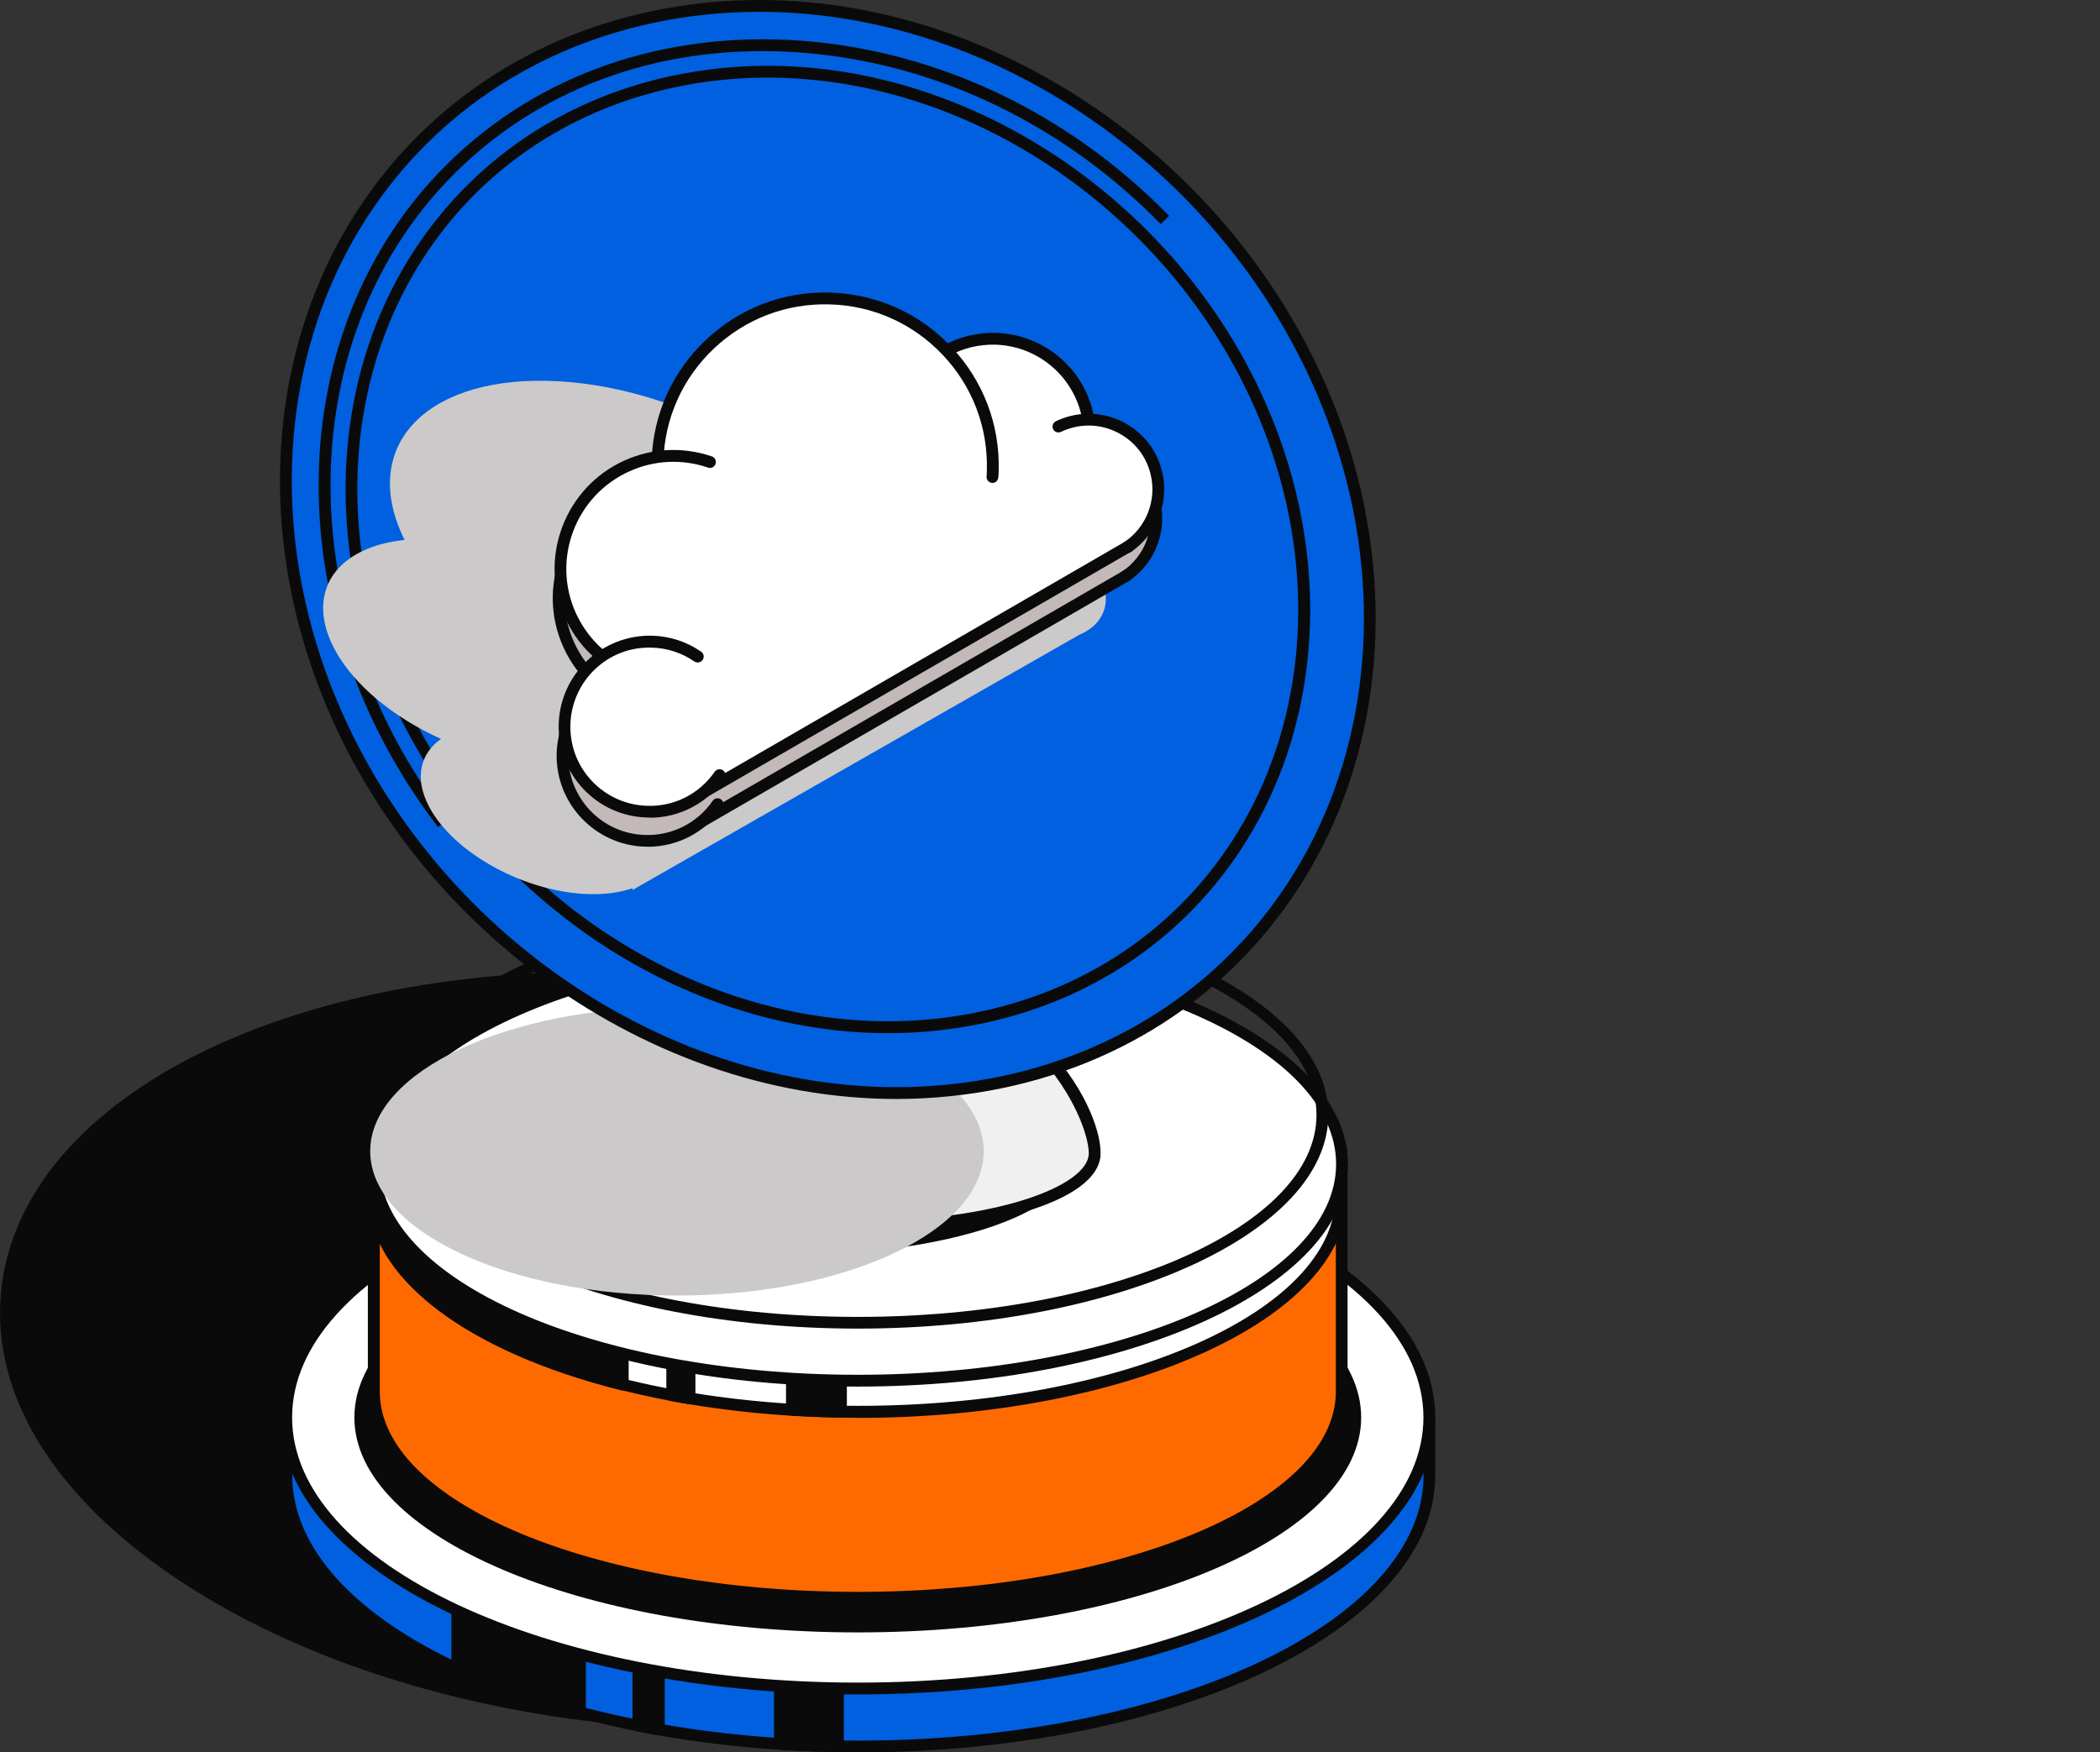 <svg width="139" height="116" viewBox="0 0 139 116" fill="none" xmlns="http://www.w3.org/2000/svg">
<rect x="0" y="0" width="139" height="116" fill="#333333" stroke="none"/>
<g clip-path="url(#clip0_1592_64359)">
<path d="M87.732 93.144C86.583 106.64 66.106 115.922 42.008 113.873C17.902 111.824 -0.705 99.212 0.437 85.716C1.586 72.219 22.055 62.938 46.161 64.986C70.267 67.035 88.874 79.648 87.725 93.144H87.732Z" fill="#0A0A0A"/>
<path d="M48.642 114.546C46.444 114.546 44.199 114.452 41.978 114.257C30.254 113.256 19.444 109.76 11.537 104.404C3.559 99.009 -0.516 92.362 0.055 85.685C1.111 73.299 17.716 64.314 39.538 64.314C41.736 64.314 43.98 64.408 46.202 64.604C70.48 66.668 89.29 79.492 88.125 93.183C87.069 105.569 70.464 114.554 48.642 114.554V114.546ZM39.538 65.096C18.474 65.096 1.838 73.979 0.837 85.747C0.297 92.128 4.247 98.524 11.982 103.763C19.781 109.041 30.457 112.497 42.048 113.483C44.254 113.67 46.475 113.764 48.65 113.764C69.713 113.764 86.349 104.881 87.351 93.113C88.477 79.852 69.995 67.411 46.139 65.378C43.933 65.19 41.712 65.096 39.538 65.096Z" fill="#0A0A0A"/>
<path d="M94.609 97.672C94.609 107.579 77.667 115.617 56.776 115.617C35.885 115.617 18.943 107.587 18.943 97.672V93.637C18.943 93.637 37.996 79.734 56.776 79.734C75.555 79.734 94.609 93.841 94.609 93.841V97.68V97.672Z" fill="#0060DF"/>
<path d="M56.776 116.001C35.697 116.001 18.553 107.775 18.553 97.665V93.63C18.553 93.505 18.615 93.387 18.717 93.317C18.913 93.176 38.083 79.336 56.776 79.336C75.47 79.336 94.656 93.379 94.844 93.52C94.945 93.591 95 93.708 95 93.833V97.672C95 107.783 77.855 116.009 56.776 116.009V116.001ZM19.343 93.833V97.672C19.343 107.353 36.136 115.227 56.784 115.227C77.433 115.227 94.226 107.353 94.226 97.672V94.036C92.364 92.691 74.477 80.126 56.784 80.126C39.092 80.126 21.228 92.511 19.343 93.841V93.833Z" fill="#0A0A0A"/>
<path d="M30.277 86.96V110.465C32.694 111.591 35.424 112.561 38.404 113.35V83.426C35.471 84.513 32.725 85.74 30.277 86.96Z" fill="#0A0A0A"/>
<path d="M38.397 113.741C38.397 113.741 38.326 113.741 38.295 113.725C35.315 112.943 32.562 111.966 30.106 110.816C29.965 110.754 29.879 110.613 29.879 110.464V86.96C29.879 86.811 29.965 86.678 30.098 86.608C32.843 85.239 35.589 84.051 38.256 83.058C38.373 83.011 38.506 83.026 38.615 83.105C38.717 83.175 38.78 83.3 38.78 83.425V113.35C38.78 113.475 38.725 113.584 38.623 113.663C38.553 113.717 38.467 113.741 38.389 113.741H38.397ZM30.669 110.214C32.89 111.231 35.354 112.114 38.013 112.834V83.988C35.604 84.903 33.141 85.982 30.669 87.202V110.214Z" fill="#0A0A0A"/>
<path d="M42.258 82.112V114.234C42.704 114.32 43.157 114.406 43.611 114.484V81.713C43.157 81.838 42.704 81.971 42.258 82.112Z" fill="#0A0A0A"/>
<path d="M43.611 114.875C43.611 114.875 43.565 114.875 43.541 114.875C43.087 114.797 42.626 114.711 42.18 114.625C42 114.586 41.867 114.429 41.867 114.242V82.12C41.867 81.948 41.977 81.799 42.141 81.744C42.595 81.604 43.048 81.471 43.502 81.346C43.619 81.314 43.744 81.338 43.846 81.408C43.94 81.479 44.002 81.596 44.002 81.721V114.492C44.002 114.609 43.948 114.719 43.862 114.789C43.791 114.852 43.697 114.883 43.611 114.883V114.875ZM42.649 113.913C42.837 113.952 43.033 113.984 43.22 114.023V82.237C43.033 82.292 42.837 82.347 42.649 82.409V113.913Z" fill="#0A0A0A"/>
<path d="M51.621 80.071V115.437C52.88 115.516 54.163 115.57 55.469 115.594V79.758C54.187 79.805 52.904 79.914 51.621 80.071Z" fill="#0A0A0A"/>
<path d="M55.462 115.984C54.187 115.961 52.889 115.914 51.598 115.828C51.395 115.812 51.23 115.64 51.23 115.437V80.07C51.23 79.874 51.379 79.702 51.575 79.679C52.951 79.507 54.218 79.405 55.454 79.366C55.556 79.358 55.665 79.405 55.736 79.476C55.814 79.546 55.853 79.648 55.853 79.757V115.593C55.853 115.695 55.814 115.796 55.736 115.875C55.665 115.945 55.564 115.984 55.462 115.984ZM52.013 115.077C53.029 115.14 54.062 115.179 55.079 115.202V80.171C54.101 80.218 53.092 80.297 52.013 80.422V115.077Z" fill="#0A0A0A"/>
<path d="M94.609 93.832C94.609 103.739 77.667 111.778 56.776 111.778C35.885 111.778 18.943 103.747 18.943 93.832C18.943 83.917 35.885 75.887 56.776 75.887C77.667 75.887 94.609 83.917 94.609 93.832Z" fill="white"/>
<path d="M56.776 112.169C35.697 112.169 18.553 103.943 18.553 93.832C18.553 83.722 35.697 75.496 56.776 75.496C77.855 75.496 95 83.722 95 93.832C95 103.943 77.855 112.169 56.776 112.169ZM56.776 76.278C36.128 76.278 19.335 84.152 19.335 93.832C19.335 103.513 36.128 111.387 56.776 111.387C77.425 111.387 94.218 103.513 94.218 93.832C94.218 84.152 77.425 76.278 56.776 76.278Z" fill="#0A0A0A"/>
<path d="M89.705 93.832C89.705 101.48 74.961 107.673 56.776 107.673C38.591 107.673 23.848 101.472 23.848 93.832C23.848 86.193 38.591 79.992 56.776 79.992C74.961 79.992 89.705 86.185 89.705 93.832Z" fill="#0A0A0A"/>
<path d="M56.777 108.064C38.404 108.064 23.457 101.683 23.457 93.833C23.457 85.982 38.404 79.602 56.777 79.602C75.149 79.602 90.096 85.982 90.096 93.833C90.096 101.683 75.149 108.064 56.777 108.064ZM56.777 80.383C38.834 80.383 24.239 86.42 24.239 93.833C24.239 101.246 38.834 107.282 56.777 107.282C74.719 107.282 89.314 101.246 89.314 93.833C89.314 86.42 74.719 80.383 56.777 80.383Z" fill="#0A0A0A"/>
<path d="M88.812 92.121C88.812 99.659 74.467 105.773 56.775 105.773C39.083 105.773 24.738 99.659 24.738 92.121V76.904C24.738 76.904 40.866 84.552 56.775 84.552C72.684 84.552 88.812 77.061 88.812 77.061V92.121Z" fill="#FF6A00"/>
<path d="M56.776 106.163C38.896 106.163 24.348 99.861 24.348 92.12V76.903C24.348 76.77 24.418 76.645 24.535 76.575C24.653 76.505 24.794 76.497 24.911 76.552C25.075 76.63 41.148 84.16 56.776 84.16C72.403 84.16 88.484 76.778 88.64 76.7C88.758 76.645 88.906 76.653 89.016 76.724C89.125 76.794 89.196 76.919 89.196 77.052V92.112C89.196 99.853 74.648 106.156 56.768 106.156L56.776 106.163ZM25.138 77.513V92.12C25.138 99.431 39.326 105.381 56.776 105.381C74.225 105.381 88.421 99.431 88.421 92.12V77.662C85.449 78.968 71.058 84.942 56.776 84.942C42.493 84.942 28.125 78.843 25.138 77.513Z" fill="#0A0A0A"/>
<path d="M88.781 79.147C88.781 87.053 74.452 93.465 56.775 93.465C39.099 93.465 24.77 87.053 24.77 79.147V75.926C24.77 75.926 40.89 64.83 56.775 64.83C72.661 64.83 88.781 76.09 88.781 76.09V79.155V79.147Z" fill="white"/>
<path d="M56.776 93.856C38.911 93.856 24.379 87.256 24.379 79.148V75.926C24.379 75.801 24.449 75.676 24.551 75.606C24.715 75.496 40.945 64.439 56.776 64.439C72.606 64.439 88.844 75.652 89.008 75.77C89.11 75.84 89.172 75.965 89.172 76.09V79.156C89.172 87.264 74.64 93.864 56.776 93.864V93.856ZM25.169 76.129V79.14C25.169 86.818 39.349 93.066 56.783 93.066C74.218 93.066 88.398 86.818 88.398 79.14V76.286C86.662 75.105 71.644 65.214 56.783 65.214C41.922 65.214 26.936 74.957 25.169 76.129Z" fill="#0A0A0A"/>
<path d="M41.226 67.769C31.84 71.054 24.77 75.917 24.77 75.917V79.139C24.77 84.519 31.41 89.21 41.226 91.65V67.769Z" fill="#0A0A0A"/>
<path d="M41.226 92.048C41.226 92.048 41.164 92.048 41.133 92.041C30.8 89.468 24.379 84.526 24.379 79.147V75.925C24.379 75.8 24.449 75.675 24.551 75.604C24.621 75.557 31.77 70.678 41.093 67.41C41.211 67.371 41.344 67.386 41.445 67.457C41.547 67.527 41.61 67.652 41.61 67.777V91.657C41.61 91.775 41.555 91.892 41.461 91.962C41.391 92.017 41.305 92.048 41.219 92.048H41.226ZM25.169 76.128V79.139C25.169 84.057 31.16 88.639 40.843 91.149V68.325C32.654 71.265 26.279 75.393 25.169 76.128Z" fill="#0A0A0A"/>
<path d="M44.496 66.729V92.361C44.871 92.431 45.255 92.501 45.638 92.564V66.408C45.255 66.51 44.871 66.619 44.496 66.729Z" fill="#0A0A0A"/>
<path d="M45.639 92.956C45.639 92.956 45.599 92.956 45.576 92.956C45.185 92.893 44.802 92.823 44.426 92.752C44.238 92.721 44.105 92.557 44.105 92.369V66.737C44.105 66.565 44.223 66.409 44.387 66.362C44.77 66.252 45.154 66.143 45.537 66.041C45.654 66.01 45.779 66.041 45.873 66.112C45.967 66.182 46.03 66.299 46.03 66.425V92.58C46.03 92.698 45.983 92.807 45.889 92.877C45.818 92.94 45.724 92.971 45.639 92.971V92.956ZM44.888 92.041C45.005 92.064 45.13 92.088 45.247 92.103V66.925C45.13 66.956 45.005 66.995 44.888 67.027V92.041Z" fill="#0A0A0A"/>
<path d="M52.41 65.098V93.326C53.482 93.388 54.561 93.435 55.664 93.451V64.848C54.577 64.879 53.489 64.973 52.41 65.098Z" fill="#0A0A0A"/>
<path d="M55.664 93.841C54.569 93.825 53.474 93.778 52.395 93.716C52.192 93.7 52.027 93.536 52.027 93.325V65.097C52.027 64.901 52.176 64.73 52.371 64.706C53.537 64.573 54.608 64.487 55.657 64.456C55.75 64.44 55.868 64.495 55.938 64.565C56.016 64.636 56.055 64.737 56.055 64.847V93.45C56.055 93.552 56.016 93.653 55.938 93.731C55.868 93.802 55.766 93.841 55.664 93.841ZM52.802 92.957C53.615 93.004 54.444 93.035 55.273 93.051V65.253C54.483 65.285 53.67 65.355 52.802 65.449V92.957Z" fill="#0A0A0A"/>
<path d="M88.828 77.059C88.828 84.98 74.475 91.4 56.775 91.4C39.075 91.4 24.723 84.98 24.723 77.059C24.723 69.138 39.075 62.719 56.775 62.719C74.475 62.719 88.828 69.138 88.828 77.059Z" fill="white"/>
<path d="M56.776 91.791C38.888 91.791 24.332 85.184 24.332 77.06C24.332 68.936 38.888 62.328 56.776 62.328C74.663 62.328 89.219 68.936 89.219 77.06C89.219 85.184 74.663 91.791 56.776 91.791ZM56.776 63.11C39.318 63.11 25.114 69.365 25.114 77.06C25.114 84.754 39.318 91.01 56.776 91.01C74.233 91.01 88.437 84.754 88.437 77.06C88.437 69.365 74.233 63.11 56.776 63.11Z" fill="#0A0A0A"/>
<path d="M33.695 76.747C33.695 73.463 41.955 70.805 52.146 70.805C62.338 70.805 70.589 73.463 70.589 76.747C70.589 80.031 62.33 82.69 52.146 82.69C41.963 82.69 33.695 80.031 33.695 76.747Z" fill="#0A0A0A"/>
<path d="M52.147 83.081C41.58 83.081 33.305 80.298 33.305 76.748C33.305 73.198 41.58 70.414 52.147 70.414C62.714 70.414 70.981 73.198 70.981 76.748C70.981 80.298 62.706 83.081 52.147 83.081ZM52.147 71.188C41.345 71.188 34.087 74.058 34.087 76.74C34.087 79.422 41.345 82.292 52.147 82.292C62.948 82.292 70.199 79.422 70.199 76.74C70.199 74.058 62.94 71.188 52.147 71.188Z" fill="#0A0A0A"/>
<path d="M72.458 76.34C72.458 79.046 65.434 81.235 56.776 81.235C48.117 81.235 41.094 79.046 41.094 76.34C41.094 73.635 45.435 64.603 56.776 64.603C68.117 64.603 72.458 73.635 72.458 76.34Z" fill="#F1F0F0"/>
<path d="M56.776 81.627C48.877 81.627 40.703 79.648 40.703 76.341C40.703 73.033 45.646 64.213 56.776 64.213C67.906 64.213 72.85 72.994 72.85 76.341C72.85 79.687 64.676 81.627 56.776 81.627ZM56.776 64.995C45.474 64.995 41.485 74.026 41.485 76.341C41.485 78.514 47.633 80.845 56.776 80.845C65.92 80.845 72.067 78.514 72.067 76.341C72.067 74.034 68.078 64.995 56.776 64.995Z" fill="#0A0A0A"/>
<path d="M56.776 87.953C39.6 87.953 25.631 81.603 25.631 73.799C25.631 65.996 39.6 59.647 56.776 59.647C73.952 59.647 87.921 65.996 87.921 73.799C87.921 81.603 73.952 87.953 56.776 87.953ZM56.776 60.436C40.03 60.436 26.413 66.434 26.413 73.807C26.413 81.181 40.038 87.178 56.776 87.178C73.514 87.178 87.139 81.181 87.139 73.807C87.139 66.434 73.514 60.436 56.776 60.436Z" fill="#0A0A0A"/>
<g style="mix-blend-mode:multiply">
<path d="M24.504 76.208C24.504 70.93 33.593 66.652 44.809 66.652C56.025 66.652 65.113 70.93 65.113 76.208C65.113 81.486 56.025 85.763 44.809 85.763C33.593 85.763 24.504 81.486 24.504 76.208Z" fill="#CBC9C9"/>
</g>
<path d="M88.765 29.213C95.156 48.683 85.121 67.676 66.357 71.633C47.593 75.59 27.21 63.008 20.82 43.538C14.438 24.06 24.473 5.075 43.236 1.118C62 -2.839 82.383 9.743 88.773 29.213H88.765Z" fill="#0060DF"/>
<path d="M59.334 72.751C42.337 72.751 25.983 60.514 20.453 43.655C17.23 33.827 18.091 23.497 22.807 15.318C27.172 7.757 34.391 2.58 43.151 0.735C45.466 0.25 47.859 0 50.261 0C67.257 0 83.604 12.237 89.134 29.088C92.356 38.917 91.496 49.246 86.779 57.433C82.423 64.987 75.196 70.171 66.436 72.016C64.12 72.501 61.727 72.751 59.326 72.751H59.334ZM50.261 0.782C47.914 0.782 45.576 1.024 43.315 1.501C34.774 3.3 27.735 8.343 23.488 15.709C18.881 23.7 18.044 33.795 21.196 43.413C26.624 59.959 42.658 71.969 59.326 71.969C61.672 71.969 64.011 71.727 66.279 71.25C74.82 69.451 81.86 64.408 86.107 57.042C90.714 49.051 91.55 38.948 88.398 29.338C82.97 12.793 66.936 0.782 50.261 0.782Z" fill="#0A0A0A"/>
<path d="M28.993 54.752C18.184 40.638 18.497 21.715 29.721 10.744C35.72 4.88 44.011 2.026 53.068 2.698C62.102 3.378 70.737 7.491 77.385 14.287L76.829 14.834C70.314 8.172 61.859 4.145 53.013 3.48C44.19 2.815 36.111 5.591 30.276 11.3C19.334 21.996 19.052 40.473 29.619 54.275L29.001 54.752H28.993Z" fill="#0A0A0A"/>
<path d="M84.653 30.082C90.269 47.198 81.446 63.885 64.959 67.364C48.471 70.844 30.552 59.787 24.936 42.671C19.32 25.554 28.143 8.868 44.63 5.388C61.118 1.908 79.037 12.965 84.653 30.082Z" fill="#0060DF"/>
<path d="M58.787 68.396C43.825 68.396 29.441 57.629 24.568 42.795C21.729 34.147 22.488 25.053 26.641 17.844C30.481 11.19 36.84 6.631 44.552 5.004C46.593 4.574 48.697 4.355 50.809 4.355C65.772 4.355 80.156 15.123 85.028 29.956C87.868 38.604 87.109 47.698 82.956 54.907C79.115 61.562 72.756 66.121 65.044 67.747C63.003 68.177 60.899 68.396 58.787 68.396ZM50.809 5.137C48.744 5.137 46.695 5.349 44.709 5.771C37.215 7.35 31.037 11.776 27.313 18.235C23.27 25.249 22.535 34.108 25.303 42.545C30.067 57.066 44.145 67.606 58.772 67.606C60.836 67.606 62.886 67.395 64.872 66.973C72.365 65.393 78.544 60.968 82.267 54.509C86.311 47.495 87.046 38.636 84.278 30.198C79.514 15.678 65.435 5.137 50.809 5.137Z" fill="#0A0A0A"/>
<g style="mix-blend-mode:multiply">
<path d="M71.864 36.72C69.971 34.632 66.655 33.24 63.871 33.24C61.516 30.277 56.792 27.978 52.522 27.884C50.918 27.845 49.581 28.134 48.572 28.658C44.786 26.61 40.375 25.296 36.206 25.21C27.947 25.03 23.785 29.73 26.781 35.743C25.897 35.837 25.068 36.024 24.333 36.329C20.211 38.018 20.446 42.444 24.857 46.213C26.132 47.3 27.626 48.207 29.19 48.918C27.798 49.896 27.415 51.53 28.4 53.399C30.035 56.503 34.798 59.099 39.045 59.193C40.125 59.216 41.063 59.076 41.845 58.802L41.877 58.911L71.426 42.029C73.577 41.122 73.827 38.917 71.856 36.728L71.864 36.72Z" fill="#CBC9C9"/>
</g>
<path d="M72.045 31.005C71.943 34.562 68.971 37.362 65.404 37.26C61.846 37.158 59.045 34.187 59.147 30.621C59.257 27.064 62.221 24.264 65.788 24.366C69.347 24.475 72.147 27.439 72.045 31.005Z" fill="#C3B9B9"/>
<path d="M71.839 29.706C71.659 29.706 71.503 29.581 71.456 29.401C70.838 26.743 68.507 24.835 65.778 24.757C63.572 24.694 61.492 25.844 60.389 27.767C60.279 27.955 60.044 28.017 59.857 27.908C59.669 27.799 59.606 27.564 59.716 27.376C60.967 25.203 63.306 23.912 65.809 23.975C68.891 24.069 71.534 26.227 72.23 29.229C72.277 29.441 72.144 29.652 71.933 29.699C71.902 29.699 71.871 29.706 71.847 29.706H71.839Z" fill="#0A0A0A"/>
<path d="M76.415 33.21C77.033 35.681 75.531 38.183 73.067 38.801C70.596 39.419 68.093 37.917 67.475 35.454C66.857 32.983 68.359 30.481 70.823 29.863C73.294 29.246 75.797 30.747 76.415 33.21Z" fill="#C3B9B9"/>
<path d="M65.582 33.107C65.402 39.23 60.286 44.054 54.154 43.867C48.03 43.687 43.204 38.573 43.392 32.443C43.572 26.32 48.687 21.495 54.819 21.683C60.951 21.863 65.769 26.977 65.582 33.107Z" fill="#C3B9B9"/>
<path d="M44.887 55.392L74.577 38.096L62.305 33.365L47.538 40.833L44.887 55.392Z" fill="#C3B9B9"/>
<path d="M74.493 38.542C74.367 38.542 74.242 38.48 74.164 38.37C74.047 38.191 74.094 37.948 74.273 37.831C75.76 36.846 76.463 35.024 76.025 33.296C75.752 32.201 75.071 31.286 74.101 30.7C73.132 30.121 72.005 29.949 70.91 30.223C70.636 30.293 70.363 30.387 70.105 30.512C69.909 30.606 69.674 30.527 69.581 30.332C69.487 30.137 69.565 29.902 69.76 29.808C70.066 29.66 70.386 29.55 70.715 29.464C72.013 29.136 73.351 29.339 74.5 30.027C75.642 30.715 76.456 31.802 76.776 33.1C77.293 35.149 76.456 37.307 74.696 38.48C74.626 38.527 74.555 38.542 74.477 38.542H74.493Z" fill="#0A0A0A"/>
<path d="M65.568 33.897C65.568 33.897 65.553 33.897 65.545 33.897C65.326 33.882 65.169 33.694 65.177 33.483C65.185 33.358 65.193 33.225 65.193 33.1C65.279 30.238 64.246 27.525 62.283 25.437C60.32 23.357 57.669 22.161 54.806 22.082C48.916 21.902 43.957 26.563 43.785 32.467C43.778 32.748 43.785 33.037 43.785 33.319C43.793 33.538 43.629 33.718 43.41 33.725C43.183 33.741 43.011 33.569 43.003 33.35C42.987 33.053 42.988 32.748 42.995 32.443C43.183 26.109 48.494 21.105 54.822 21.3C57.888 21.394 60.742 22.669 62.846 24.905C64.95 27.142 66.061 30.058 65.967 33.123C65.967 33.256 65.959 33.397 65.951 33.53C65.936 33.733 65.764 33.897 65.56 33.897H65.568Z" fill="#0A0A0A"/>
<path d="M44.918 55.652C44.785 55.652 44.652 55.581 44.581 55.456C44.472 55.268 44.534 55.034 44.722 54.924L74.412 37.745C74.592 37.636 74.835 37.698 74.944 37.886C75.054 38.074 74.991 38.308 74.803 38.418L45.113 55.597C45.05 55.636 44.988 55.652 44.918 55.652Z" fill="#0A0A0A"/>
<path d="M51.239 36.564C52.928 40.333 51.247 44.759 47.485 46.448C43.715 48.137 39.296 46.456 37.598 42.695C35.909 38.926 37.59 34.5 41.353 32.811C45.123 31.122 49.542 32.803 51.239 36.564Z" fill="#C3B9B9"/>
<path d="M40.374 46.244C40.304 46.244 40.226 46.22 40.163 46.181C38.896 45.36 37.895 44.195 37.277 42.811C35.502 38.854 37.277 34.186 41.227 32.411C43.057 31.59 45.106 31.496 46.999 32.145C47.202 32.216 47.312 32.435 47.242 32.646C47.171 32.849 46.944 32.959 46.749 32.888C45.044 32.302 43.198 32.388 41.547 33.131C37.981 34.733 36.385 38.932 37.989 42.498C38.552 43.741 39.444 44.797 40.585 45.532C40.765 45.649 40.82 45.892 40.703 46.072C40.624 46.189 40.499 46.251 40.374 46.251V46.244Z" fill="#0A0A0A"/>
<path d="M48.461 50.209C48.367 53.313 45.778 55.761 42.665 55.667C39.56 55.573 37.112 52.985 37.206 49.873C37.3 46.768 39.889 44.321 43.002 44.415C46.107 44.509 48.555 47.097 48.461 50.209Z" fill="#C3B9B9"/>
<path d="M42.869 56.049C42.806 56.049 42.751 56.049 42.689 56.049C39.373 55.948 36.752 53.172 36.846 49.856C36.948 46.541 39.709 43.937 43.041 44.015C44.206 44.054 45.325 44.414 46.271 45.071C46.451 45.196 46.498 45.438 46.373 45.618C46.248 45.798 46.005 45.837 45.825 45.72C44.996 45.149 44.026 44.836 43.01 44.805C42.955 44.805 42.908 44.805 42.853 44.805C40.037 44.805 37.699 47.057 37.62 49.888C37.535 52.773 39.81 55.197 42.705 55.275C44.488 55.33 46.154 54.486 47.171 53.016C47.296 52.836 47.538 52.797 47.718 52.914C47.898 53.039 47.937 53.281 47.82 53.461C46.686 55.095 44.848 56.057 42.869 56.057V56.049Z" fill="#0A0A0A"/>
<path d="M72.17 29.065C72.068 32.623 69.096 35.422 65.529 35.321C61.971 35.211 59.17 32.248 59.272 28.682C59.374 25.124 62.346 22.325 65.913 22.427C69.472 22.536 72.272 25.5 72.17 29.065Z" fill="white"/>
<path d="M71.959 27.775C71.779 27.775 71.622 27.65 71.575 27.47C70.957 24.812 68.626 22.904 65.897 22.818C63.668 22.755 61.611 23.905 60.508 25.828C60.398 26.016 60.156 26.078 59.976 25.969C59.788 25.86 59.726 25.625 59.835 25.437C61.087 23.264 63.41 21.966 65.928 22.036C69.01 22.13 71.653 24.288 72.35 27.291C72.397 27.502 72.263 27.713 72.052 27.76C72.021 27.76 71.99 27.767 71.966 27.767L71.959 27.775Z" fill="#0A0A0A"/>
<path d="M76.544 31.279C77.162 33.749 75.66 36.244 73.188 36.869C70.717 37.487 68.214 35.986 67.596 33.523C66.978 31.052 68.48 28.557 70.944 27.932C73.415 27.314 75.918 28.815 76.536 31.279H76.544Z" fill="white"/>
<path d="M65.71 31.175C65.531 37.298 60.415 42.123 54.283 41.935C48.159 41.755 43.333 36.641 43.521 30.519C43.701 24.396 48.816 19.572 54.948 19.759C61.072 19.939 65.898 25.053 65.71 31.175Z" fill="white"/>
<path d="M45.016 53.461L74.698 36.164L62.426 31.434L47.659 38.901L45.016 53.461Z" fill="white"/>
<path d="M74.618 36.61C74.493 36.61 74.368 36.548 74.29 36.438C74.172 36.258 74.219 36.016 74.399 35.899C75.885 34.913 76.589 33.092 76.151 31.363C75.877 30.269 75.197 29.354 74.227 28.775C73.257 28.197 72.123 28.025 71.036 28.298C70.762 28.369 70.488 28.463 70.23 28.588C70.035 28.681 69.8 28.603 69.706 28.408C69.612 28.212 69.698 27.978 69.894 27.884C70.199 27.735 70.519 27.626 70.848 27.54C73.523 26.867 76.245 28.502 76.91 31.176C77.426 33.224 76.589 35.383 74.829 36.556C74.759 36.602 74.688 36.618 74.61 36.618L74.618 36.61Z" fill="#0A0A0A"/>
<path d="M65.695 31.966C65.695 31.966 65.68 31.966 65.664 31.966C65.445 31.95 65.288 31.762 65.304 31.551C65.312 31.426 65.32 31.301 65.32 31.168C65.406 28.306 64.373 25.585 62.41 23.505C60.447 21.425 57.795 20.229 54.933 20.151C52.062 20.065 49.356 21.097 47.268 23.059C45.187 25.022 43.99 27.673 43.912 30.535C43.904 30.816 43.912 31.106 43.912 31.379C43.92 31.598 43.756 31.778 43.545 31.786C43.302 31.802 43.146 31.63 43.138 31.418C43.122 31.121 43.122 30.816 43.13 30.511C43.224 27.446 44.499 24.592 46.736 22.489C48.973 20.385 51.875 19.275 54.956 19.369C58.022 19.463 60.877 20.737 62.981 22.974C65.085 25.21 66.196 28.126 66.102 31.192C66.102 31.332 66.094 31.465 66.078 31.606C66.063 31.809 65.891 31.974 65.687 31.974L65.695 31.966Z" fill="#0A0A0A"/>
<path d="M45.047 53.72C44.913 53.72 44.781 53.65 44.71 53.524C44.601 53.337 44.663 53.102 44.851 52.993L74.541 35.814C74.721 35.704 74.964 35.767 75.073 35.954C75.183 36.142 75.12 36.377 74.932 36.486L45.242 53.665C45.179 53.704 45.117 53.72 45.047 53.72Z" fill="#0A0A0A"/>
<path d="M51.364 34.633C53.053 38.402 51.372 42.82 47.61 44.516C43.84 46.205 39.421 44.524 37.723 40.763C36.034 36.994 37.715 32.576 41.478 30.879C45.248 29.19 49.667 30.872 51.364 34.633Z" fill="white"/>
<path d="M40.493 44.312C40.423 44.312 40.345 44.288 40.282 44.249C39.015 43.428 38.014 42.263 37.396 40.879C35.621 36.923 37.396 32.255 41.346 30.48C43.176 29.659 45.225 29.565 47.118 30.214C47.322 30.284 47.431 30.503 47.361 30.714C47.29 30.917 47.071 31.027 46.868 30.956C45.163 30.37 43.309 30.456 41.667 31.199C38.1 32.802 36.504 37.001 38.108 40.566C38.671 41.81 39.571 42.865 40.705 43.6C40.885 43.718 40.939 43.96 40.822 44.14C40.744 44.257 40.618 44.32 40.493 44.32V44.312Z" fill="#0A0A0A"/>
<path d="M48.59 48.285C48.496 51.389 45.907 53.837 42.794 53.743C39.689 53.649 37.241 51.061 37.335 47.949C37.428 44.844 40.017 42.397 43.13 42.491C46.236 42.585 48.684 45.173 48.59 48.285Z" fill="white"/>
<path d="M42.996 54.118C42.933 54.118 42.871 54.118 42.816 54.118C41.205 54.071 39.719 53.399 38.616 52.234C37.513 51.061 36.934 49.536 36.981 47.925C37.083 44.61 39.852 41.998 43.176 42.084C44.341 42.115 45.46 42.483 46.406 43.14C46.586 43.265 46.633 43.507 46.508 43.687C46.383 43.867 46.14 43.906 45.96 43.789C45.131 43.218 44.161 42.897 43.145 42.874C40.235 42.772 37.842 45.071 37.755 47.956C37.716 49.356 38.217 50.685 39.179 51.702C40.141 52.718 41.439 53.305 42.84 53.344C44.631 53.407 46.289 52.554 47.306 51.092C47.431 50.912 47.673 50.873 47.853 50.99C48.033 51.115 48.072 51.358 47.955 51.538C46.821 53.172 44.983 54.134 43.004 54.134L42.996 54.118Z" fill="#0A0A0A"/>
</g>
<defs>
<clipPath id="clip0_1592_64359">
<rect width="95" height="116" fill="white"/>
</clipPath>
</defs>
</svg>
